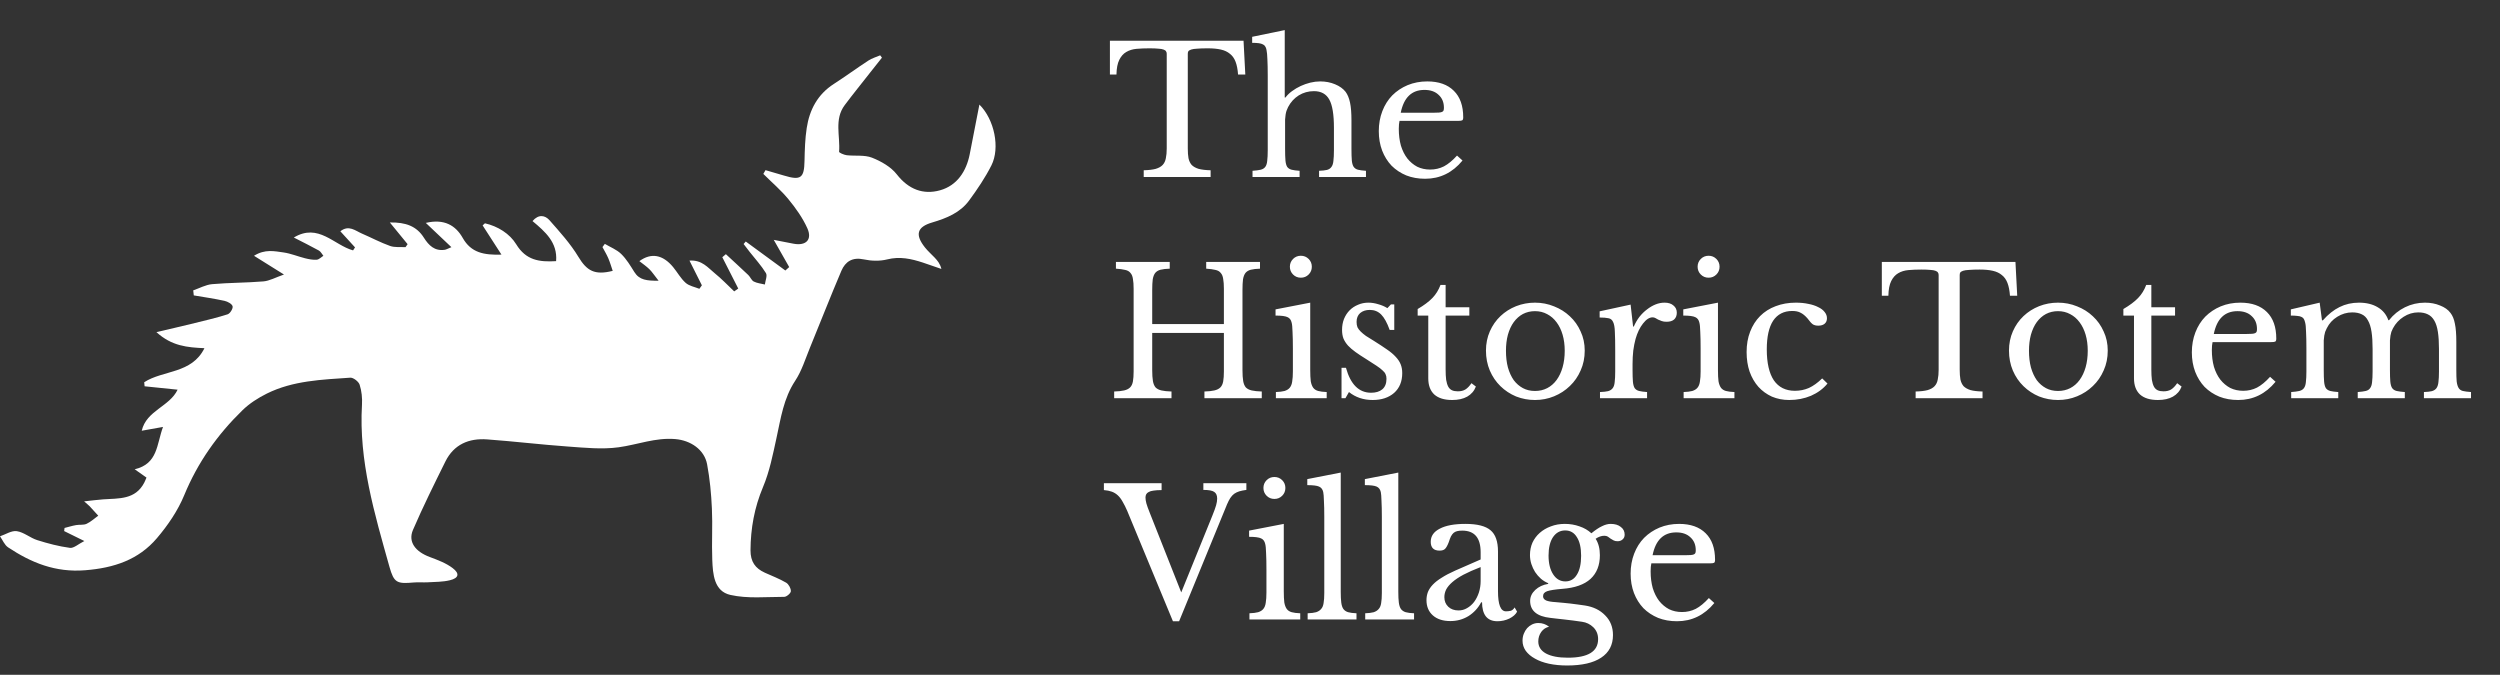 <svg width="226" height="61" viewBox="0 0 226 61" fill="none" xmlns="http://www.w3.org/2000/svg">
<rect x="0" y="0" width="226" height="61" fill="#333333" stroke="none"/>
<path d="M7.635 48.913C6.793 48.498 6.295 48.252 5.801 48.01L5.834 47.727C6.182 47.639 6.526 47.53 6.878 47.469C7.194 47.413 7.554 47.481 7.829 47.352C8.21 47.175 8.534 46.868 8.882 46.618C8.627 46.336 8.372 46.049 8.109 45.771C8.024 45.682 7.923 45.606 7.607 45.323C8.323 45.247 8.825 45.178 9.327 45.142C10.736 45.045 12.234 45.186 13.04 43.633C13.113 43.496 13.165 43.347 13.242 43.173C12.938 42.96 12.659 42.762 12.177 42.423C14.278 41.923 14.149 40.193 14.736 38.595C13.979 38.733 13.428 38.829 12.813 38.938C13.234 37.107 15.327 36.764 16.056 35.227C15.007 35.118 14.04 35.022 13.072 34.921L13.036 34.554C14.74 33.445 17.331 33.808 18.481 31.476C16.93 31.408 15.525 31.287 14.141 30.024C15.323 29.746 16.291 29.528 17.254 29.29C18.367 29.016 19.485 28.758 20.574 28.415C20.796 28.346 21.08 27.89 21.027 27.689C20.974 27.471 20.578 27.261 20.298 27.197C19.379 26.995 18.444 26.862 17.517 26.704C17.501 26.551 17.485 26.402 17.468 26.249C18.035 26.055 18.594 25.741 19.173 25.688C20.715 25.551 22.274 25.567 23.816 25.438C24.367 25.39 24.893 25.087 25.671 24.817C24.614 24.155 23.869 23.691 22.962 23.123C23.95 22.502 24.812 22.707 25.626 22.82C26.29 22.913 26.93 23.187 27.585 23.349C27.925 23.433 28.29 23.506 28.634 23.478C28.84 23.462 29.035 23.248 29.233 23.123C29.099 22.961 28.994 22.739 28.824 22.647C28.104 22.247 27.363 21.884 26.561 21.473C28.784 20.13 30.188 22.159 31.917 22.635C31.978 22.546 32.034 22.453 32.095 22.364C31.666 21.896 31.241 21.425 30.767 20.908C31.537 20.303 32.119 20.86 32.723 21.118C33.573 21.485 34.395 21.925 35.265 22.235C35.69 22.385 36.192 22.316 36.658 22.344C36.722 22.256 36.783 22.163 36.848 22.074C36.358 21.477 35.872 20.884 35.241 20.11C36.682 20.085 37.662 20.444 38.322 21.493C38.759 22.183 39.289 22.715 40.2 22.582C40.346 22.562 40.483 22.473 40.807 22.344C40.018 21.594 39.313 20.928 38.492 20.15C40.155 19.755 41.192 20.38 41.827 21.505C42.588 22.852 43.738 23.066 45.333 23.018C44.718 22.062 44.171 21.219 43.629 20.376C43.698 20.311 43.767 20.247 43.839 20.186C45.009 20.453 46.082 21.13 46.665 22.082C47.544 23.526 48.746 23.703 50.272 23.607C50.414 21.917 49.284 20.945 48.139 19.985C48.693 19.339 49.276 19.456 49.681 19.916C50.608 20.969 51.568 22.026 52.288 23.22C53.045 24.474 53.75 24.905 55.389 24.486C55.256 24.099 55.146 23.712 54.989 23.345C54.839 22.998 54.64 22.671 54.462 22.336C54.535 22.239 54.604 22.143 54.677 22.046C55.175 22.344 55.749 22.562 56.154 22.957C56.632 23.421 56.988 24.018 57.345 24.591C57.806 25.329 58.478 25.381 59.539 25.381C59.142 24.881 58.952 24.579 58.701 24.333C58.429 24.067 58.11 23.853 57.798 23.607C58.871 22.824 59.915 23.018 60.846 24.139C61.235 24.611 61.535 25.172 61.984 25.571C62.304 25.853 62.802 25.938 63.223 26.108C63.3 26.003 63.377 25.898 63.45 25.793C63.093 25.083 62.737 24.373 62.328 23.558C63.462 23.478 63.992 24.2 64.611 24.7C65.235 25.204 65.789 25.789 66.372 26.341C66.494 26.257 66.615 26.172 66.737 26.083L65.296 23.252C65.405 23.159 65.51 23.07 65.619 22.977C66.295 23.607 66.98 24.228 67.648 24.865C67.834 25.043 67.931 25.341 68.141 25.45C68.441 25.603 68.809 25.636 69.145 25.72C69.186 25.373 69.384 24.93 69.243 24.692C68.826 24.01 68.275 23.413 67.777 22.78C67.591 22.542 67.405 22.296 67.222 22.058C67.287 21.981 67.352 21.909 67.417 21.832C68.611 22.707 69.801 23.578 70.996 24.454C71.113 24.349 71.226 24.244 71.344 24.143C70.906 23.377 70.473 22.606 69.947 21.683C70.639 21.82 71.194 21.933 71.749 22.034C72.866 22.239 73.445 21.663 72.983 20.634C72.562 19.694 71.935 18.815 71.275 18.012C70.595 17.185 69.765 16.48 69.004 15.721C69.069 15.608 69.137 15.495 69.202 15.382C69.753 15.544 70.307 15.697 70.858 15.866C72.392 16.334 72.7 16.1 72.728 14.547C72.749 13.555 72.777 12.551 72.927 11.575C73.178 9.925 73.91 8.533 75.376 7.59C76.433 6.908 77.449 6.162 78.501 5.476C78.825 5.266 79.21 5.153 79.57 5C79.623 5.073 79.675 5.141 79.728 5.214C79.38 5.653 79.027 6.093 78.679 6.537C77.906 7.525 77.117 8.497 76.364 9.501C75.392 10.796 75.971 12.305 75.853 13.716C75.845 13.805 76.291 13.999 76.538 14.031C77.303 14.12 78.141 13.987 78.825 14.253C79.655 14.58 80.541 15.084 81.072 15.765C82.129 17.121 83.464 17.629 84.987 17.201C86.513 16.77 87.351 15.503 87.662 13.946C87.95 12.482 88.233 11.018 88.537 9.453C89.901 10.804 90.419 13.374 89.626 14.947C89.063 16.06 88.355 17.109 87.614 18.117C86.8 19.23 85.574 19.727 84.274 20.11C82.885 20.517 82.703 21.219 83.618 22.372C83.877 22.699 84.197 22.977 84.485 23.28C84.74 23.55 84.983 23.833 85.104 24.313C84.545 24.119 83.987 23.921 83.424 23.736C82.375 23.393 81.343 23.163 80.206 23.449C79.537 23.619 78.768 23.595 78.088 23.449C77.06 23.228 76.42 23.643 76.06 24.482C75.08 26.785 74.169 29.121 73.218 31.436C72.805 32.444 72.481 33.521 71.886 34.421C70.834 36.014 70.583 37.809 70.194 39.596C69.866 41.096 69.567 42.629 68.975 44.033C68.198 45.884 67.858 47.756 67.846 49.744C67.842 50.773 68.271 51.378 69.145 51.773C69.789 52.063 70.457 52.318 71.064 52.672C71.291 52.806 71.502 53.181 71.493 53.443C71.489 53.628 71.109 53.955 70.894 53.955C69.267 53.955 67.587 54.133 66.028 53.782C64.543 53.447 64.441 51.898 64.389 50.599C64.328 49.058 64.429 47.514 64.356 45.977C64.296 44.638 64.17 43.29 63.923 41.975C63.672 40.632 62.421 39.809 61.049 39.693C59.259 39.539 57.628 40.201 55.92 40.435C54.422 40.64 52.859 40.475 51.333 40.366C48.896 40.193 46.467 39.898 44.03 39.721C42.39 39.6 41.03 40.176 40.265 41.717C39.253 43.762 38.236 45.807 37.334 47.901C36.868 48.978 37.54 49.869 38.86 50.357C39.572 50.623 40.321 50.902 40.916 51.353C41.58 51.854 41.471 52.261 40.669 52.455C40.026 52.612 39.334 52.6 38.666 52.64C38.249 52.664 37.824 52.62 37.407 52.656C35.88 52.794 35.613 52.689 35.204 51.233C33.86 46.441 32.423 41.661 32.723 36.587C32.759 35.986 32.694 35.348 32.512 34.78C32.423 34.497 31.945 34.126 31.67 34.142C29.099 34.32 26.492 34.404 24.124 35.578C23.326 35.974 22.541 36.478 21.91 37.095C19.651 39.297 17.869 41.814 16.655 44.763C16.08 46.162 15.177 47.485 14.189 48.647C12.525 50.607 10.303 51.345 7.696 51.551C5.008 51.765 2.83 50.873 0.733 49.482C0.409 49.268 0.239 48.82 0 48.482C0.51 48.312 1.049 47.945 1.522 48.018C2.162 48.114 2.725 48.623 3.36 48.825C4.328 49.131 5.319 49.393 6.319 49.526C6.672 49.575 7.081 49.179 7.639 48.901L7.635 48.913Z" fill="white"/>
<path d="M112.576 6.736H111.92C111.888 6.277 111.813 5.893 111.696 5.584C111.579 5.275 111.408 5.035 111.184 4.864C110.971 4.683 110.699 4.555 110.368 4.48C110.037 4.405 109.643 4.368 109.184 4.368C108.789 4.368 108.469 4.379 108.224 4.4C107.989 4.411 107.808 4.437 107.68 4.48C107.552 4.523 107.467 4.576 107.424 4.64C107.392 4.693 107.376 4.768 107.376 4.864V13.424C107.376 13.765 107.397 14.059 107.44 14.304C107.493 14.549 107.589 14.752 107.728 14.912C107.877 15.061 108.085 15.179 108.352 15.264C108.629 15.339 108.992 15.381 109.44 15.392V16H103.392V15.392C103.84 15.381 104.203 15.339 104.48 15.264C104.757 15.179 104.965 15.061 105.104 14.912C105.253 14.752 105.349 14.549 105.392 14.304C105.445 14.059 105.472 13.765 105.472 13.424V4.864C105.472 4.768 105.451 4.693 105.408 4.64C105.376 4.576 105.301 4.523 105.184 4.48C105.077 4.437 104.923 4.411 104.72 4.4C104.517 4.379 104.245 4.368 103.904 4.368C103.488 4.368 103.099 4.384 102.736 4.416C102.384 4.448 102.075 4.544 101.808 4.704C101.552 4.853 101.344 5.088 101.184 5.408C101.024 5.728 100.939 6.171 100.928 6.736H100.336V3.68H112.416L112.576 6.736ZM116.172 13.456C116.172 13.893 116.182 14.24 116.204 14.496C116.225 14.752 116.278 14.949 116.364 15.088C116.46 15.216 116.593 15.301 116.764 15.344C116.934 15.387 117.174 15.419 117.484 15.44V16H113.228V15.44C113.537 15.419 113.782 15.387 113.964 15.344C114.145 15.301 114.284 15.216 114.38 15.088C114.476 14.96 114.534 14.779 114.556 14.544C114.588 14.299 114.604 13.973 114.604 13.568V6.864C114.604 6.235 114.593 5.733 114.572 5.36C114.561 4.987 114.534 4.704 114.492 4.512C114.47 4.384 114.433 4.283 114.38 4.208C114.337 4.123 114.268 4.059 114.172 4.016C114.076 3.963 113.948 3.925 113.788 3.904C113.628 3.883 113.43 3.872 113.196 3.872V3.328L116.14 2.72V8.816H116.204C116.364 8.603 116.561 8.411 116.796 8.24C117.041 8.059 117.302 7.904 117.58 7.776C117.857 7.648 118.145 7.547 118.444 7.472C118.753 7.397 119.052 7.36 119.34 7.36C119.83 7.36 120.278 7.445 120.684 7.616C121.1 7.787 121.42 8.016 121.644 8.304C121.825 8.549 121.958 8.875 122.044 9.28C122.129 9.675 122.172 10.213 122.172 10.896V13.456C122.172 13.893 122.182 14.24 122.204 14.496C122.225 14.741 122.278 14.933 122.364 15.072C122.46 15.211 122.593 15.301 122.764 15.344C122.934 15.387 123.174 15.419 123.484 15.44V16H119.244V15.44C119.542 15.429 119.782 15.403 119.964 15.36C120.145 15.307 120.278 15.216 120.364 15.088C120.46 14.96 120.518 14.779 120.54 14.544C120.572 14.299 120.588 13.973 120.588 13.568V11.552C120.588 10.357 120.449 9.509 120.172 9.008C119.894 8.496 119.43 8.24 118.78 8.24C118.278 8.24 117.82 8.368 117.404 8.624C116.998 8.88 116.678 9.232 116.444 9.68C116.39 9.797 116.342 9.909 116.3 10.016C116.268 10.112 116.241 10.224 116.22 10.352C116.198 10.48 116.182 10.629 116.172 10.8C116.172 10.96 116.172 11.163 116.172 11.408V13.456ZM132.211 14.512C131.305 15.611 130.179 16.16 128.835 16.16C128.206 16.16 127.635 16.059 127.123 15.856C126.611 15.643 126.169 15.349 125.795 14.976C125.433 14.592 125.15 14.139 124.947 13.616C124.745 13.083 124.643 12.496 124.643 11.856C124.643 11.205 124.75 10.603 124.963 10.048C125.177 9.493 125.475 9.019 125.859 8.624C126.254 8.229 126.718 7.92 127.251 7.696C127.795 7.472 128.387 7.36 129.027 7.36C130.062 7.36 130.862 7.643 131.427 8.208C131.993 8.763 132.275 9.563 132.275 10.608C132.275 10.757 132.243 10.848 132.179 10.88C132.126 10.912 131.993 10.928 131.779 10.928H126.515C126.494 11.013 126.478 11.12 126.467 11.248C126.457 11.365 126.451 11.499 126.451 11.648C126.451 12.203 126.515 12.709 126.643 13.168C126.782 13.616 126.974 14 127.219 14.32C127.475 14.64 127.774 14.891 128.115 15.072C128.467 15.243 128.857 15.328 129.283 15.328C129.731 15.328 130.147 15.232 130.531 15.04C130.915 14.837 131.31 14.512 131.715 14.064L132.211 14.512ZM129.571 10.192C129.785 10.192 129.955 10.187 130.083 10.176C130.211 10.165 130.307 10.144 130.371 10.112C130.435 10.08 130.478 10.037 130.499 9.984C130.521 9.92 130.531 9.84 130.531 9.744C130.531 9.253 130.371 8.864 130.051 8.576C129.742 8.277 129.315 8.128 128.771 8.128C127.619 8.128 126.905 8.816 126.627 10.192H129.571ZM112.32 33.456C112.32 33.861 112.341 34.192 112.384 34.448C112.427 34.693 112.507 34.885 112.624 35.024C112.752 35.152 112.928 35.243 113.152 35.296C113.387 35.349 113.691 35.381 114.064 35.392V36H108.88V35.392C109.253 35.381 109.552 35.349 109.776 35.296C110.011 35.243 110.192 35.152 110.32 35.024C110.448 34.896 110.533 34.715 110.576 34.48C110.619 34.245 110.64 33.941 110.64 33.568V30.096H104.16V33.456C104.16 33.861 104.181 34.192 104.224 34.448C104.267 34.693 104.347 34.885 104.464 35.024C104.592 35.152 104.768 35.243 104.992 35.296C105.227 35.349 105.531 35.381 105.904 35.392V36H100.72V35.392C101.093 35.381 101.392 35.349 101.616 35.296C101.851 35.243 102.032 35.152 102.16 35.024C102.288 34.896 102.373 34.715 102.416 34.48C102.459 34.245 102.48 33.941 102.48 33.568V26.112C102.48 25.739 102.459 25.44 102.416 25.216C102.384 24.981 102.309 24.8 102.192 24.672C102.085 24.533 101.925 24.443 101.712 24.4C101.499 24.347 101.221 24.309 100.88 24.288V23.68H105.744V24.288C105.403 24.299 105.125 24.331 104.912 24.384C104.709 24.437 104.549 24.533 104.432 24.672C104.325 24.811 104.251 25.003 104.208 25.248C104.176 25.493 104.16 25.819 104.16 26.224V29.296H110.64V26.112C110.64 25.739 110.619 25.44 110.576 25.216C110.544 24.981 110.469 24.8 110.352 24.672C110.245 24.533 110.085 24.443 109.872 24.4C109.659 24.347 109.381 24.309 109.04 24.288V23.68H113.904V24.288C113.563 24.299 113.285 24.331 113.072 24.384C112.869 24.437 112.709 24.533 112.592 24.672C112.485 24.811 112.411 25.003 112.368 25.248C112.336 25.493 112.32 25.819 112.32 26.224V33.456ZM118.445 33.456C118.445 33.872 118.461 34.208 118.493 34.464C118.536 34.709 118.61 34.907 118.717 35.056C118.824 35.195 118.973 35.291 119.165 35.344C119.357 35.397 119.613 35.429 119.933 35.44V36H115.341V35.44C115.661 35.429 115.922 35.397 116.125 35.344C116.328 35.28 116.482 35.184 116.589 35.056C116.706 34.917 116.781 34.731 116.813 34.496C116.856 34.251 116.877 33.941 116.877 33.568V31.52C116.877 30.901 116.866 30.395 116.845 30C116.834 29.595 116.808 29.317 116.765 29.168C116.712 28.923 116.589 28.757 116.397 28.672C116.205 28.576 115.842 28.528 115.309 28.528V27.968L118.445 27.36V33.456ZM116.605 24.112C116.605 23.835 116.701 23.6 116.893 23.408C117.085 23.216 117.32 23.12 117.597 23.12C117.874 23.12 118.109 23.216 118.301 23.408C118.493 23.6 118.589 23.835 118.589 24.112C118.589 24.389 118.493 24.624 118.301 24.816C118.109 25.008 117.874 25.104 117.597 25.104C117.32 25.104 117.085 25.008 116.893 24.816C116.701 24.624 116.605 24.389 116.605 24.112ZM121.626 36H121.274V33.248H121.674C122.09 34.752 122.847 35.504 123.946 35.504C124.373 35.504 124.709 35.403 124.954 35.2C125.21 34.987 125.338 34.667 125.338 34.24C125.338 34.08 125.311 33.947 125.258 33.84C125.215 33.723 125.125 33.605 124.986 33.488C124.858 33.36 124.671 33.216 124.426 33.056C124.191 32.896 123.877 32.693 123.482 32.448C123.119 32.224 122.805 32.016 122.538 31.824C122.271 31.632 122.047 31.44 121.866 31.248C121.685 31.045 121.546 30.832 121.45 30.608C121.365 30.384 121.322 30.123 121.322 29.824C121.322 29.461 121.381 29.131 121.498 28.832C121.626 28.523 121.797 28.261 122.01 28.048C122.223 27.835 122.474 27.669 122.762 27.552C123.05 27.424 123.365 27.36 123.706 27.36C123.994 27.36 124.293 27.408 124.602 27.504C124.911 27.589 125.183 27.707 125.418 27.856L125.738 27.52H126.042V29.824H125.626C125.391 29.173 125.135 28.709 124.858 28.432C124.581 28.155 124.239 28.016 123.834 28.016C123.471 28.016 123.178 28.112 122.954 28.304C122.741 28.496 122.634 28.763 122.634 29.104C122.634 29.285 122.661 29.445 122.714 29.584C122.778 29.712 122.874 29.84 123.002 29.968C123.13 30.096 123.29 30.229 123.482 30.368C123.685 30.496 123.925 30.645 124.202 30.816C124.661 31.104 125.05 31.36 125.37 31.584C125.701 31.808 125.967 32.032 126.17 32.256C126.373 32.469 126.522 32.693 126.618 32.928C126.714 33.163 126.762 33.429 126.762 33.728C126.762 34.485 126.517 35.083 126.026 35.52C125.535 35.947 124.89 36.16 124.09 36.16C123.258 36.16 122.543 35.92 121.946 35.44L121.626 36ZM128.156 28.528V27.936C128.721 27.605 129.164 27.275 129.484 26.944C129.804 26.613 130.049 26.219 130.22 25.76H130.684V27.776H132.828V28.528H130.684V33.392C130.684 33.765 130.7 34.08 130.732 34.336C130.774 34.592 130.838 34.8 130.924 34.96C131.009 35.109 131.121 35.216 131.26 35.28C131.398 35.344 131.574 35.376 131.788 35.376C132.054 35.376 132.278 35.323 132.46 35.216C132.652 35.099 132.838 34.907 133.02 34.64L133.42 34.944C133.27 35.339 133.009 35.643 132.636 35.856C132.273 36.059 131.82 36.16 131.276 36.16C130.572 36.16 130.033 35.995 129.66 35.664C129.297 35.323 129.116 34.837 129.116 34.208V28.528H128.156ZM138.763 27.36C139.371 27.36 139.947 27.472 140.491 27.696C141.035 27.909 141.509 28.208 141.915 28.592C142.331 28.976 142.656 29.435 142.891 29.968C143.136 30.491 143.259 31.067 143.259 31.696C143.259 32.347 143.136 32.944 142.891 33.488C142.656 34.032 142.331 34.501 141.915 34.896C141.509 35.291 141.035 35.6 140.491 35.824C139.947 36.048 139.371 36.16 138.763 36.16C138.165 36.16 137.595 36.053 137.051 35.84C136.517 35.616 136.048 35.307 135.643 34.912C135.237 34.517 134.917 34.048 134.683 33.504C134.448 32.949 134.331 32.347 134.331 31.696C134.331 31.067 134.448 30.485 134.683 29.952C134.917 29.419 135.237 28.96 135.643 28.576C136.048 28.192 136.517 27.893 137.051 27.68C137.595 27.467 138.165 27.36 138.763 27.36ZM138.763 28.128C138.368 28.128 138.005 28.213 137.674 28.384C137.355 28.555 137.077 28.8 136.843 29.12C136.619 29.429 136.443 29.808 136.315 30.256C136.197 30.693 136.139 31.179 136.139 31.712C136.139 32.267 136.197 32.768 136.315 33.216C136.443 33.664 136.619 34.048 136.843 34.368C137.077 34.677 137.355 34.917 137.674 35.088C137.995 35.259 138.357 35.344 138.763 35.344C139.168 35.344 139.536 35.259 139.867 35.088C140.197 34.917 140.48 34.672 140.715 34.352C140.949 34.032 141.131 33.648 141.259 33.2C141.387 32.752 141.451 32.256 141.451 31.712C141.451 31.179 141.387 30.693 141.259 30.256C141.131 29.819 140.949 29.445 140.715 29.136C140.48 28.816 140.197 28.571 139.867 28.4C139.536 28.219 139.168 28.128 138.763 28.128ZM147.583 33.456C147.583 33.893 147.594 34.24 147.615 34.496C147.637 34.752 147.69 34.949 147.775 35.088C147.871 35.216 148.005 35.301 148.175 35.344C148.346 35.387 148.586 35.419 148.895 35.44V36H144.639V35.44C144.949 35.429 145.194 35.403 145.375 35.36C145.557 35.307 145.695 35.216 145.791 35.088C145.887 34.96 145.946 34.779 145.967 34.544C145.999 34.299 146.015 33.973 146.015 33.568V31.696C146.015 30.971 146.005 30.405 145.983 30C145.973 29.595 145.919 29.296 145.823 29.104C145.738 28.912 145.599 28.8 145.407 28.768C145.215 28.725 144.949 28.704 144.607 28.704V28.144L147.407 27.536L147.631 29.52H147.695C147.834 29.2 148.005 28.907 148.207 28.64C148.421 28.373 148.65 28.149 148.895 27.968C149.141 27.776 149.397 27.627 149.663 27.52C149.93 27.413 150.202 27.36 150.479 27.36C150.821 27.36 151.087 27.445 151.279 27.616C151.482 27.776 151.583 27.995 151.583 28.272C151.583 28.528 151.503 28.731 151.343 28.88C151.183 29.019 150.954 29.088 150.655 29.088C150.485 29.088 150.341 29.067 150.223 29.024C150.106 28.981 149.999 28.939 149.903 28.896C149.818 28.843 149.733 28.795 149.647 28.752C149.573 28.709 149.487 28.688 149.391 28.688C149.103 28.688 148.815 28.875 148.527 29.248C148.239 29.611 148.015 30.075 147.855 30.64C147.77 30.949 147.701 31.301 147.647 31.696C147.605 32.08 147.583 32.485 147.583 32.912V33.456ZM155.304 33.456C155.304 33.872 155.32 34.208 155.352 34.464C155.395 34.709 155.47 34.907 155.576 35.056C155.683 35.195 155.832 35.291 156.024 35.344C156.216 35.397 156.472 35.429 156.792 35.44V36H152.2V35.44C152.52 35.429 152.782 35.397 152.984 35.344C153.187 35.28 153.342 35.184 153.448 35.056C153.566 34.917 153.64 34.731 153.672 34.496C153.715 34.251 153.736 33.941 153.736 33.568V31.52C153.736 30.901 153.726 30.395 153.704 30C153.694 29.595 153.667 29.317 153.624 29.168C153.571 28.923 153.448 28.757 153.256 28.672C153.064 28.576 152.702 28.528 152.168 28.528V27.968L155.304 27.36V33.456ZM153.464 24.112C153.464 23.835 153.56 23.6 153.752 23.408C153.944 23.216 154.179 23.12 154.456 23.12C154.734 23.12 154.968 23.216 155.16 23.408C155.352 23.6 155.448 23.835 155.448 24.112C155.448 24.389 155.352 24.624 155.16 24.816C154.968 25.008 154.734 25.104 154.456 25.104C154.179 25.104 153.944 25.008 153.752 24.816C153.56 24.624 153.464 24.389 153.464 24.112ZM165.205 34.672C164.821 35.141 164.325 35.509 163.717 35.776C163.109 36.032 162.453 36.16 161.749 36.16C161.184 36.16 160.661 36.059 160.181 35.856C159.712 35.643 159.307 35.349 158.965 34.976C158.624 34.592 158.357 34.133 158.165 33.6C157.984 33.067 157.893 32.475 157.893 31.824C157.893 31.141 158 30.528 158.213 29.984C158.427 29.429 158.725 28.96 159.109 28.576C159.504 28.181 159.973 27.883 160.517 27.68C161.072 27.467 161.68 27.36 162.341 27.36C162.757 27.36 163.136 27.397 163.477 27.472C163.819 27.536 164.112 27.632 164.357 27.76C164.613 27.877 164.811 28.027 164.949 28.208C165.088 28.379 165.157 28.565 165.157 28.768C165.157 28.981 165.088 29.147 164.949 29.264C164.811 29.381 164.619 29.44 164.373 29.44C164.181 29.44 164.021 29.403 163.893 29.328C163.765 29.243 163.6 29.061 163.397 28.784C163.184 28.539 162.976 28.368 162.773 28.272C162.581 28.165 162.331 28.112 162.021 28.112C161.264 28.112 160.688 28.405 160.293 28.992C159.909 29.579 159.717 30.443 159.717 31.584C159.717 32.811 159.931 33.744 160.357 34.384C160.795 35.013 161.429 35.328 162.261 35.328C162.709 35.328 163.131 35.243 163.525 35.072C163.92 34.891 164.32 34.603 164.725 34.208L165.205 34.672ZM182.357 26.736H181.701C181.669 26.277 181.595 25.893 181.477 25.584C181.36 25.275 181.189 25.035 180.965 24.864C180.752 24.683 180.48 24.555 180.149 24.48C179.819 24.405 179.424 24.368 178.965 24.368C178.571 24.368 178.251 24.379 178.005 24.4C177.771 24.411 177.589 24.437 177.461 24.48C177.333 24.523 177.248 24.576 177.205 24.64C177.173 24.693 177.157 24.768 177.157 24.864V33.424C177.157 33.765 177.179 34.059 177.221 34.304C177.275 34.549 177.371 34.752 177.509 34.912C177.659 35.061 177.867 35.179 178.133 35.264C178.411 35.339 178.773 35.381 179.221 35.392V36H173.173V35.392C173.621 35.381 173.984 35.339 174.261 35.264C174.539 35.179 174.747 35.061 174.885 34.912C175.035 34.752 175.131 34.549 175.173 34.304C175.227 34.059 175.253 33.765 175.253 33.424V24.864C175.253 24.768 175.232 24.693 175.189 24.64C175.157 24.576 175.083 24.523 174.965 24.48C174.859 24.437 174.704 24.411 174.501 24.4C174.299 24.379 174.027 24.368 173.685 24.368C173.269 24.368 172.88 24.384 172.517 24.416C172.165 24.448 171.856 24.544 171.589 24.704C171.333 24.853 171.125 25.088 170.965 25.408C170.805 25.728 170.72 26.171 170.709 26.736H170.117V23.68H182.197L182.357 26.736ZM186.044 27.36C186.652 27.36 187.228 27.472 187.772 27.696C188.316 27.909 188.79 28.208 189.196 28.592C189.612 28.976 189.937 29.435 190.172 29.968C190.417 30.491 190.54 31.067 190.54 31.696C190.54 32.347 190.417 32.944 190.172 33.488C189.937 34.032 189.612 34.501 189.196 34.896C188.79 35.291 188.316 35.6 187.772 35.824C187.228 36.048 186.652 36.16 186.044 36.16C185.446 36.16 184.876 36.053 184.332 35.84C183.798 35.616 183.329 35.307 182.924 34.912C182.518 34.517 182.198 34.048 181.964 33.504C181.729 32.949 181.612 32.347 181.612 31.696C181.612 31.067 181.729 30.485 181.964 29.952C182.198 29.419 182.518 28.96 182.924 28.576C183.329 28.192 183.798 27.893 184.332 27.68C184.876 27.467 185.446 27.36 186.044 27.36ZM186.044 28.128C185.649 28.128 185.286 28.213 184.956 28.384C184.636 28.555 184.358 28.8 184.124 29.12C183.9 29.429 183.724 29.808 183.596 30.256C183.478 30.693 183.42 31.179 183.42 31.712C183.42 32.267 183.478 32.768 183.596 33.216C183.724 33.664 183.9 34.048 184.124 34.368C184.358 34.677 184.636 34.917 184.956 35.088C185.276 35.259 185.638 35.344 186.044 35.344C186.449 35.344 186.817 35.259 187.148 35.088C187.478 34.917 187.761 34.672 187.996 34.352C188.23 34.032 188.412 33.648 188.54 33.2C188.668 32.752 188.732 32.256 188.732 31.712C188.732 31.179 188.668 30.693 188.54 30.256C188.412 29.819 188.23 29.445 187.996 29.136C187.761 28.816 187.478 28.571 187.148 28.4C186.817 28.219 186.449 28.128 186.044 28.128ZM191.953 28.528V27.936C192.518 27.605 192.961 27.275 193.281 26.944C193.601 26.613 193.846 26.219 194.017 25.76H194.481V27.776H196.625V28.528H194.481V33.392C194.481 33.765 194.497 34.08 194.529 34.336C194.571 34.592 194.635 34.8 194.721 34.96C194.806 35.109 194.918 35.216 195.057 35.28C195.195 35.344 195.371 35.376 195.585 35.376C195.851 35.376 196.075 35.323 196.257 35.216C196.449 35.099 196.635 34.907 196.817 34.64L197.217 34.944C197.067 35.339 196.806 35.643 196.433 35.856C196.07 36.059 195.617 36.16 195.073 36.16C194.369 36.16 193.83 35.995 193.457 35.664C193.094 35.323 192.913 34.837 192.913 34.208V28.528H191.953ZM205.711 34.512C204.805 35.611 203.679 36.16 202.335 36.16C201.706 36.16 201.135 36.059 200.623 35.856C200.111 35.643 199.669 35.349 199.295 34.976C198.933 34.592 198.65 34.139 198.447 33.616C198.245 33.083 198.143 32.496 198.143 31.856C198.143 31.205 198.25 30.603 198.463 30.048C198.677 29.493 198.975 29.019 199.359 28.624C199.754 28.229 200.218 27.92 200.751 27.696C201.295 27.472 201.887 27.36 202.527 27.36C203.562 27.36 204.362 27.643 204.927 28.208C205.493 28.763 205.775 29.563 205.775 30.608C205.775 30.757 205.743 30.848 205.679 30.88C205.626 30.912 205.493 30.928 205.279 30.928H200.015C199.994 31.013 199.978 31.12 199.967 31.248C199.957 31.365 199.951 31.499 199.951 31.648C199.951 32.203 200.015 32.709 200.143 33.168C200.282 33.616 200.474 34 200.719 34.32C200.975 34.64 201.274 34.891 201.615 35.072C201.967 35.243 202.357 35.328 202.783 35.328C203.231 35.328 203.647 35.232 204.031 35.04C204.415 34.837 204.81 34.512 205.215 34.064L205.711 34.512ZM203.071 30.192C203.285 30.192 203.455 30.187 203.583 30.176C203.711 30.165 203.807 30.144 203.871 30.112C203.935 30.08 203.978 30.037 203.999 29.984C204.021 29.92 204.031 29.84 204.031 29.744C204.031 29.253 203.871 28.864 203.551 28.576C203.242 28.277 202.815 28.128 202.271 28.128C201.119 28.128 200.405 28.816 200.127 30.192H203.071ZM210.067 33.44C210.067 33.888 210.078 34.24 210.099 34.496C210.121 34.752 210.174 34.949 210.259 35.088C210.355 35.216 210.489 35.301 210.659 35.344C210.83 35.387 211.07 35.419 211.379 35.44V36H207.123V35.44C207.433 35.419 207.678 35.387 207.859 35.344C208.041 35.301 208.179 35.216 208.275 35.088C208.371 34.96 208.43 34.779 208.451 34.544C208.483 34.299 208.499 33.973 208.499 33.568V31.52C208.499 30.912 208.489 30.405 208.467 30C208.457 29.595 208.43 29.317 208.387 29.168C208.355 29.029 208.318 28.923 208.275 28.848C208.233 28.763 208.163 28.699 208.067 28.656C207.971 28.603 207.843 28.571 207.683 28.56C207.534 28.539 207.337 28.528 207.091 28.528V27.968L209.699 27.36L209.907 28.96H209.987C210.467 28.416 210.969 28.016 211.491 27.76C212.025 27.493 212.611 27.36 213.251 27.36C213.923 27.36 214.489 27.499 214.947 27.776C215.406 28.043 215.726 28.432 215.907 28.944H215.971C216.366 28.443 216.846 28.053 217.411 27.776C217.977 27.499 218.579 27.36 219.219 27.36C219.721 27.36 220.174 27.445 220.579 27.616C220.995 27.776 221.31 28 221.523 28.288C221.715 28.533 221.849 28.859 221.923 29.264C222.009 29.659 222.051 30.203 222.051 30.896V33.44C222.051 33.877 222.062 34.224 222.083 34.48C222.115 34.736 222.174 34.933 222.259 35.072C222.345 35.211 222.473 35.301 222.643 35.344C222.825 35.387 223.07 35.419 223.379 35.44V36H219.123V35.44C219.422 35.429 219.662 35.403 219.843 35.36C220.025 35.307 220.163 35.216 220.259 35.088C220.355 34.949 220.414 34.763 220.435 34.528C220.467 34.293 220.483 33.973 220.483 33.568V31.552C220.483 30.944 220.451 30.432 220.387 30.016C220.323 29.589 220.217 29.248 220.067 28.992C219.918 28.725 219.721 28.533 219.475 28.416C219.241 28.299 218.953 28.24 218.611 28.24C218.142 28.24 217.699 28.373 217.283 28.64C216.878 28.896 216.558 29.243 216.323 29.68C216.27 29.787 216.222 29.893 216.179 30C216.147 30.096 216.121 30.208 216.099 30.336C216.078 30.453 216.062 30.597 216.051 30.768C216.051 30.939 216.051 31.152 216.051 31.408V33.44C216.051 33.877 216.062 34.224 216.083 34.48C216.105 34.736 216.158 34.933 216.243 35.072C216.339 35.211 216.478 35.301 216.659 35.344C216.841 35.387 217.086 35.419 217.395 35.44V36H213.139V35.44C213.438 35.419 213.678 35.387 213.859 35.344C214.041 35.301 214.174 35.216 214.259 35.088C214.355 34.96 214.414 34.779 214.435 34.544C214.467 34.299 214.483 33.973 214.483 33.568V31.552C214.483 30.933 214.451 30.416 214.387 30C214.323 29.573 214.217 29.232 214.067 28.976C213.929 28.709 213.742 28.523 213.507 28.416C213.273 28.299 212.985 28.24 212.643 28.24C212.163 28.24 211.71 28.373 211.283 28.64C210.867 28.896 210.553 29.243 210.339 29.68C210.286 29.787 210.238 29.893 210.195 30C210.163 30.096 210.137 30.208 210.115 30.336C210.094 30.453 210.078 30.597 210.067 30.768C210.067 30.939 210.067 31.152 210.067 31.408V33.44ZM106.784 53.552L109.6 46.608C109.76 46.213 109.872 45.904 109.936 45.68C110 45.456 110.032 45.253 110.032 45.072C110.032 44.784 109.941 44.581 109.76 44.464C109.589 44.347 109.264 44.288 108.784 44.288V43.68H112.672V44.288C112.427 44.32 112.213 44.363 112.032 44.416C111.861 44.469 111.707 44.544 111.568 44.64C111.44 44.736 111.323 44.864 111.216 45.024C111.12 45.173 111.024 45.36 110.928 45.584L106.592 56.16H106.032L101.904 46.192C101.765 45.872 101.627 45.595 101.488 45.36C101.36 45.125 101.216 44.933 101.056 44.784C100.896 44.635 100.715 44.523 100.512 44.448C100.309 44.373 100.069 44.325 99.792 44.304V43.68H105.008V44.304C104.709 44.304 104.464 44.32 104.272 44.352C104.091 44.373 103.947 44.416 103.84 44.48C103.733 44.533 103.659 44.603 103.616 44.688C103.573 44.773 103.552 44.869 103.552 44.976C103.552 45.125 103.579 45.301 103.632 45.504C103.685 45.696 103.787 45.979 103.936 46.352L106.784 53.552ZM116.054 53.456C116.054 53.872 116.07 54.208 116.102 54.464C116.145 54.709 116.22 54.907 116.326 55.056C116.433 55.195 116.582 55.291 116.774 55.344C116.966 55.397 117.222 55.429 117.542 55.44V56H112.95V55.44C113.27 55.429 113.532 55.397 113.734 55.344C113.937 55.28 114.092 55.184 114.198 55.056C114.316 54.917 114.39 54.731 114.422 54.496C114.465 54.251 114.486 53.941 114.486 53.568V51.52C114.486 50.901 114.476 50.395 114.454 50C114.444 49.595 114.417 49.317 114.374 49.168C114.321 48.923 114.198 48.757 114.006 48.672C113.814 48.576 113.452 48.528 112.918 48.528V47.968L116.054 47.36V53.456ZM114.214 44.112C114.214 43.835 114.31 43.6 114.502 43.408C114.694 43.216 114.929 43.12 115.206 43.12C115.484 43.12 115.718 43.216 115.91 43.408C116.102 43.6 116.198 43.835 116.198 44.112C116.198 44.389 116.102 44.624 115.91 44.816C115.718 45.008 115.484 45.104 115.206 45.104C114.929 45.104 114.694 45.008 114.502 44.816C114.31 44.624 114.214 44.389 114.214 44.112ZM121.203 53.504C121.203 53.909 121.219 54.235 121.251 54.48C121.283 54.725 121.347 54.917 121.443 55.056C121.55 55.195 121.694 55.291 121.875 55.344C122.067 55.397 122.318 55.429 122.627 55.44V56H118.211V55.44C118.531 55.429 118.787 55.397 118.979 55.344C119.171 55.28 119.321 55.184 119.427 55.056C119.545 54.928 119.619 54.752 119.651 54.528C119.694 54.293 119.715 53.989 119.715 53.616V46.72C119.715 46.144 119.705 45.664 119.683 45.28C119.673 44.885 119.651 44.619 119.619 44.48C119.566 44.235 119.438 44.069 119.235 43.984C119.043 43.899 118.691 43.856 118.179 43.856V43.312L121.203 42.72V53.504ZM126.407 53.504C126.407 53.909 126.423 54.235 126.455 54.48C126.487 54.725 126.551 54.917 126.647 55.056C126.753 55.195 126.897 55.291 127.079 55.344C127.271 55.397 127.521 55.429 127.831 55.44V56H123.415V55.44C123.735 55.429 123.991 55.397 124.183 55.344C124.375 55.28 124.524 55.184 124.631 55.056C124.748 54.928 124.823 54.752 124.855 54.528C124.897 54.293 124.919 53.989 124.919 53.616V46.72C124.919 46.144 124.908 45.664 124.887 45.28C124.876 44.885 124.855 44.619 124.823 44.48C124.769 44.235 124.641 44.069 124.439 43.984C124.247 43.899 123.895 43.856 123.383 43.856V43.312L126.407 42.72V53.504ZM133.85 51.264C133.242 51.499 132.724 51.728 132.298 51.952C131.882 52.176 131.546 52.4 131.29 52.624C131.034 52.848 130.847 53.072 130.73 53.296C130.623 53.52 130.57 53.749 130.57 53.984C130.57 54.336 130.687 54.624 130.922 54.848C131.156 55.072 131.466 55.184 131.85 55.184C132.127 55.184 132.383 55.115 132.618 54.976C132.863 54.837 133.076 54.651 133.258 54.416C133.439 54.171 133.583 53.888 133.69 53.568C133.796 53.237 133.85 52.891 133.85 52.528V51.264ZM133.85 50.576V49.92C133.85 48.619 133.295 47.968 132.186 47.968C132.004 47.968 131.85 47.984 131.722 48.016C131.594 48.048 131.487 48.101 131.402 48.176C131.316 48.251 131.236 48.357 131.162 48.496C131.098 48.635 131.034 48.805 130.97 49.008C130.852 49.317 130.735 49.525 130.618 49.632C130.511 49.728 130.351 49.776 130.138 49.776C129.604 49.776 129.338 49.509 129.338 48.976C129.338 48.464 129.61 48.069 130.154 47.792C130.698 47.504 131.471 47.36 132.474 47.36C133.54 47.36 134.298 47.552 134.746 47.936C135.194 48.309 135.418 48.949 135.418 49.856V53.44C135.418 54.656 135.658 55.264 136.138 55.264C136.287 55.264 136.431 55.248 136.57 55.216C136.708 55.173 136.826 55.072 136.922 54.912L137.146 55.296C137.018 55.541 136.783 55.749 136.442 55.92C136.1 56.08 135.743 56.16 135.37 56.16C134.9 56.16 134.548 56.011 134.314 55.712C134.09 55.413 133.978 54.992 133.978 54.448H133.898C133.62 54.971 133.236 55.387 132.746 55.696C132.255 55.995 131.711 56.144 131.114 56.144C130.442 56.144 129.914 55.973 129.53 55.632C129.146 55.291 128.954 54.832 128.954 54.256C128.954 54 128.996 53.755 129.082 53.52C129.178 53.285 129.327 53.061 129.53 52.848C129.732 52.635 129.999 52.427 130.33 52.224C130.66 52.011 131.066 51.797 131.546 51.584L133.85 50.576ZM141.509 52.56C141.957 52.56 142.304 52.357 142.549 51.952C142.805 51.547 142.933 50.976 142.933 50.24C142.933 49.515 142.805 48.955 142.549 48.56C142.304 48.155 141.952 47.952 141.493 47.952C141.034 47.952 140.666 48.155 140.389 48.56C140.122 48.965 139.989 49.52 139.989 50.224C139.989 50.928 140.128 51.493 140.405 51.92C140.682 52.347 141.05 52.56 141.509 52.56ZM140.629 54.432C140.885 54.453 141.12 54.475 141.333 54.496C141.546 54.517 141.754 54.539 141.957 54.56C142.17 54.581 142.378 54.608 142.581 54.64C142.794 54.672 143.024 54.704 143.269 54.736C144.037 54.853 144.65 55.152 145.109 55.632C145.578 56.101 145.813 56.693 145.813 57.408C145.813 58.304 145.456 58.987 144.741 59.456C144.037 59.925 143.013 60.16 141.669 60.16C141.072 60.16 140.522 60.107 140.021 60C139.53 59.893 139.109 59.739 138.757 59.536C138.405 59.344 138.128 59.109 137.925 58.832C137.733 58.555 137.637 58.251 137.637 57.92C137.637 57.696 137.674 57.488 137.749 57.296C137.824 57.104 137.925 56.933 138.053 56.784C138.181 56.645 138.33 56.533 138.501 56.448C138.682 56.363 138.869 56.32 139.061 56.32C139.424 56.32 139.749 56.432 140.037 56.656C139.749 56.72 139.514 56.875 139.333 57.12C139.152 57.376 139.061 57.664 139.061 57.984C139.061 58.453 139.29 58.816 139.749 59.072C140.218 59.328 140.88 59.456 141.733 59.456C143.557 59.456 144.469 58.896 144.469 57.776C144.469 57.349 144.325 56.992 144.037 56.704C143.749 56.427 143.408 56.261 143.013 56.208C142.757 56.176 142.49 56.139 142.213 56.096C141.946 56.064 141.68 56.032 141.413 56C141.157 55.968 140.917 55.941 140.693 55.92C140.469 55.899 140.288 55.877 140.149 55.856C139.552 55.792 139.098 55.632 138.789 55.376C138.48 55.12 138.325 54.768 138.325 54.32C138.325 53.947 138.48 53.616 138.789 53.328C139.098 53.04 139.488 52.859 139.957 52.784V52.72C139.722 52.624 139.504 52.491 139.301 52.32C139.098 52.139 138.922 51.936 138.773 51.712C138.634 51.488 138.522 51.248 138.437 50.992C138.352 50.725 138.309 50.453 138.309 50.176C138.309 49.771 138.384 49.397 138.533 49.056C138.693 48.715 138.912 48.421 139.189 48.176C139.477 47.92 139.813 47.723 140.197 47.584C140.581 47.435 141.002 47.36 141.461 47.36C141.93 47.36 142.373 47.435 142.789 47.584C143.205 47.723 143.562 47.931 143.861 48.208C144.224 47.909 144.544 47.696 144.821 47.568C145.098 47.429 145.36 47.36 145.605 47.36C145.989 47.36 146.293 47.451 146.517 47.632C146.752 47.803 146.869 48.037 146.869 48.336C146.869 48.517 146.805 48.661 146.677 48.768C146.56 48.875 146.41 48.928 146.229 48.928C146.08 48.928 145.957 48.901 145.861 48.848C145.765 48.795 145.674 48.741 145.589 48.688C145.514 48.624 145.434 48.565 145.349 48.512C145.264 48.459 145.157 48.432 145.029 48.432C144.773 48.432 144.512 48.523 144.245 48.704C144.501 49.099 144.629 49.595 144.629 50.192C144.629 51.099 144.346 51.813 143.781 52.336C143.216 52.848 142.368 53.147 141.237 53.232C140.586 53.285 140.133 53.355 139.877 53.44C139.621 53.525 139.493 53.68 139.493 53.904C139.493 54.075 139.589 54.203 139.781 54.288C139.973 54.363 140.256 54.411 140.629 54.432ZM154.977 54.512C154.07 55.611 152.945 56.16 151.601 56.16C150.972 56.16 150.401 56.059 149.889 55.856C149.377 55.643 148.934 55.349 148.561 54.976C148.198 54.592 147.916 54.139 147.713 53.616C147.51 53.083 147.409 52.496 147.409 51.856C147.409 51.205 147.516 50.603 147.729 50.048C147.942 49.493 148.241 49.019 148.625 48.624C149.02 48.229 149.484 47.92 150.017 47.696C150.561 47.472 151.153 47.36 151.793 47.36C152.828 47.36 153.628 47.643 154.193 48.208C154.758 48.763 155.041 49.563 155.041 50.608C155.041 50.757 155.009 50.848 154.945 50.88C154.892 50.912 154.758 50.928 154.545 50.928H149.281C149.26 51.013 149.244 51.12 149.233 51.248C149.222 51.365 149.217 51.499 149.217 51.648C149.217 52.203 149.281 52.709 149.409 53.168C149.548 53.616 149.74 54 149.985 54.32C150.241 54.64 150.54 54.891 150.881 55.072C151.233 55.243 151.622 55.328 152.049 55.328C152.497 55.328 152.913 55.232 153.297 55.04C153.681 54.837 154.076 54.512 154.481 54.064L154.977 54.512ZM152.337 50.192C152.55 50.192 152.721 50.187 152.849 50.176C152.977 50.165 153.073 50.144 153.137 50.112C153.201 50.08 153.244 50.037 153.265 49.984C153.286 49.92 153.297 49.84 153.297 49.744C153.297 49.253 153.137 48.864 152.817 48.576C152.508 48.277 152.081 48.128 151.537 48.128C150.385 48.128 149.67 48.816 149.393 50.192H152.337Z" fill="white"/>
</svg>
